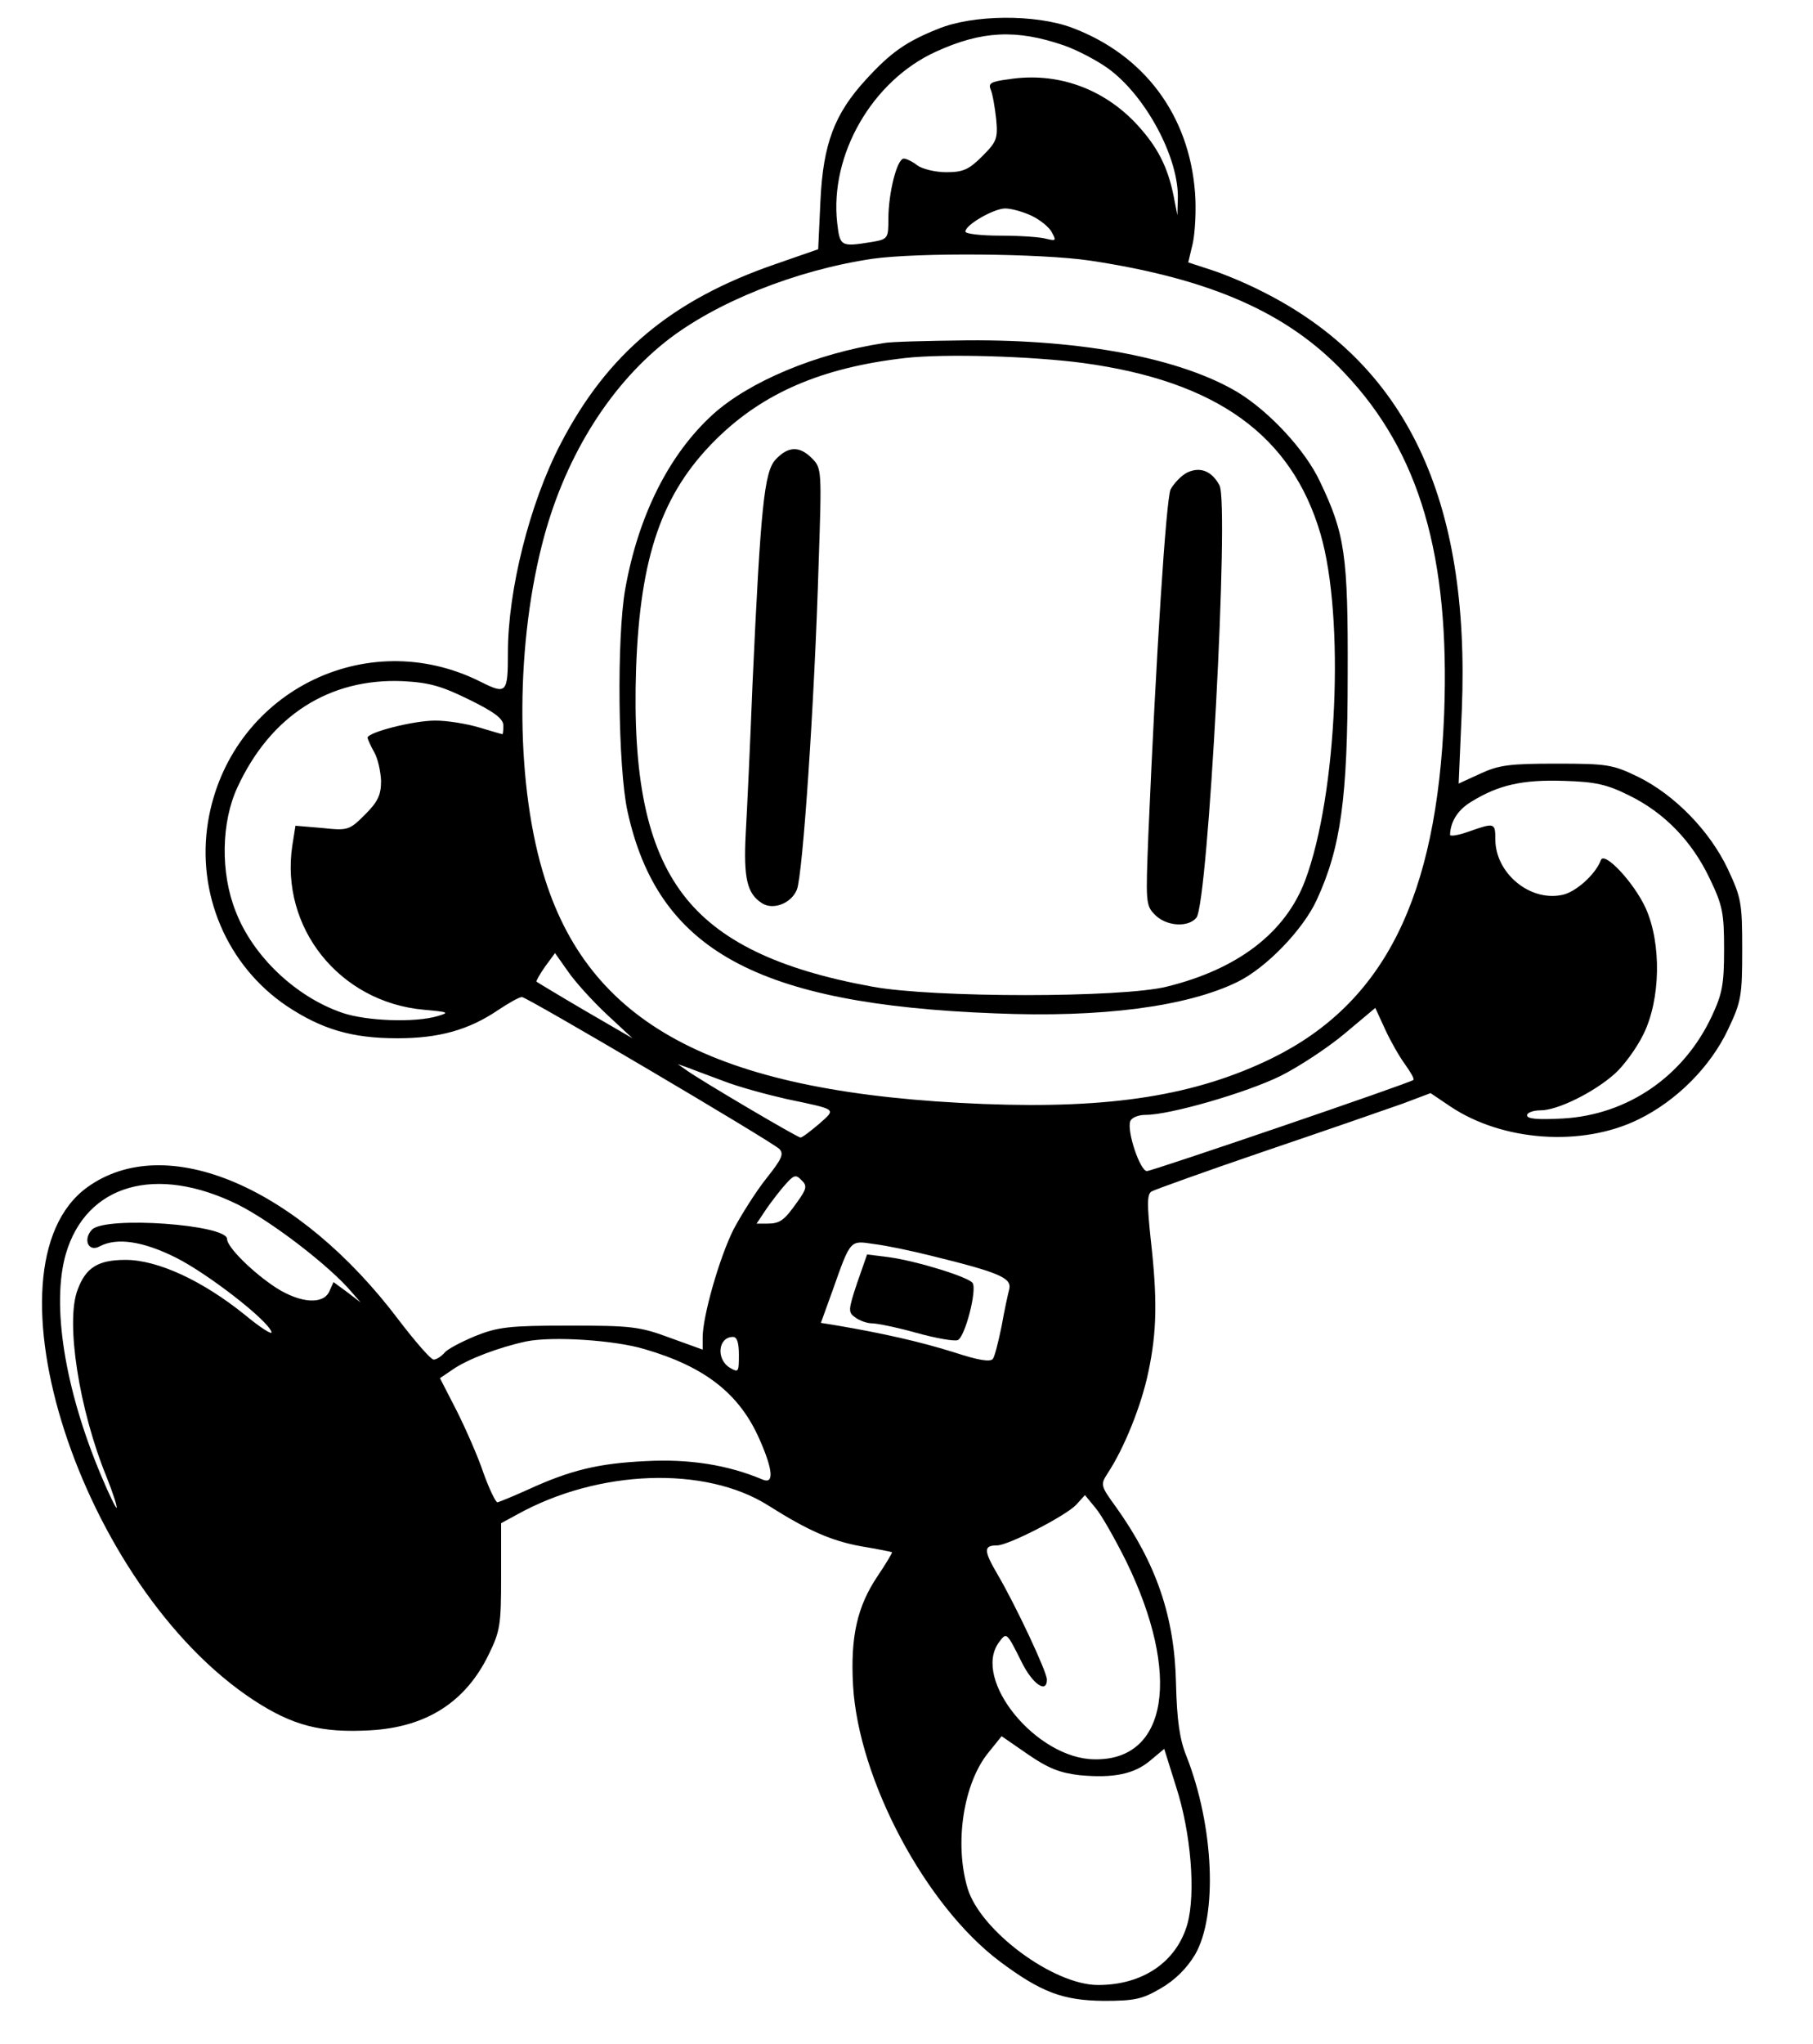 <?xml version="1.0" encoding="UTF-8" standalone="yes"?>
<svg version="1.0" xmlns="http://www.w3.org/2000/svg" width="400" height="450.704" viewBox="0 0 400 451" preserveAspectRatio="xMidYMid meet">
  <g transform="translate(0,451) scale(0.1,-0.1)" fill="#000000" stroke="none">
    <path d="M2069 4446 c-70 -28 -104 -52 -158 -111 -70 -76 -95 -142 -101 -268
l-5 -107 -95 -33 c-229 -79 -371 -198 -474 -397 -68 -131 -116 -322 -116 -460
0 -89 -3 -93 -59 -65 -255 129 -556 -25 -603 -308 -26 -159 42 -318 174 -407
77 -51 143 -71 244 -71 91 0 157 18 222 62 24 16 47 29 53 29 11 0 547 -316
568 -335 11 -11 6 -22 -29 -66 -23 -29 -55 -80 -72 -112 -31 -62 -68 -191 -68
-238 l0 -27 -72 26 c-67 25 -86 27 -223 27 -132 0 -157 -3 -207 -23 -31 -13
-62 -29 -68 -37 -7 -8 -18 -15 -24 -15 -6 0 -40 39 -76 86 -222 295 -515 420
-689 294 -242 -176 -13 -881 367 -1131 87 -57 150 -73 258 -67 124 7 210 62
261 166 26 53 28 66 28 174 l0 117 35 19 c180 100 416 108 555 20 87 -55 139
-78 205 -90 36 -6 66 -12 68 -13 1 -1 -13 -25 -32 -53 -45 -67 -60 -134 -54
-241 12 -208 160 -486 324 -609 91 -68 139 -86 229 -87 70 0 86 4 127 28 31
18 57 44 75 74 50 86 42 283 -19 438 -15 37 -21 79 -23 160 -3 147 -43 264
-132 389 -35 48 -35 50 -19 75 37 56 75 151 90 224 19 89 20 162 5 294 -8 76
-8 98 2 104 7 4 121 45 253 90 133 45 268 92 302 104 l61 23 43 -29 c116 -78
292 -90 416 -29 84 41 159 116 198 199 29 61 31 74 31 176 0 103 -2 114 -32
178 -40 84 -117 163 -198 203 -56 27 -68 29 -180 29 -103 0 -127 -3 -168 -22
l-48 -22 7 162 c19 467 -123 765 -441 924 -33 17 -83 38 -111 47 l-52 17 10
42 c5 23 8 74 5 112 -13 171 -112 304 -272 364 -81 30 -219 29 -296 -3z m278
-36 c29 -10 73 -33 98 -51 83 -60 157 -198 154 -288 l-1 -36 -8 41 c-13 66
-36 110 -81 159 -74 80 -177 117 -284 100 -39 -5 -45 -9 -39 -23 4 -9 9 -38
12 -65 4 -43 1 -50 -31 -82 -29 -29 -42 -35 -79 -35 -24 0 -53 7 -64 15 -10 8
-24 15 -30 15 -15 0 -34 -76 -34 -133 0 -43 -1 -45 -37 -51 -68 -11 -70 -10
-76 42 -17 150 77 314 218 378 101 46 177 50 282 14z m-71 -376 c19 -9 40 -26
45 -37 10 -18 9 -19 -12 -14 -13 4 -59 7 -101 7 -43 0 -78 4 -78 9 0 15 63 51
88 51 13 0 39 -7 58 -16z m129 -99 c266 -40 437 -115 562 -248 166 -175 233
-404 220 -752 -16 -405 -132 -638 -380 -760 -168 -82 -354 -112 -637 -101
-580 23 -864 168 -968 496 -64 200 -67 500 -7 737 47 187 145 347 273 449 110
87 288 158 457 183 100 14 371 12 480 -4z m-1370 -969 c55 -27 75 -42 75 -57
0 -10 -1 -19 -2 -19 -2 0 -25 7 -52 15 -27 8 -70 15 -96 15 -49 0 -150 -26
-150 -38 1 -4 7 -18 15 -32 8 -14 14 -42 15 -63 0 -31 -7 -46 -35 -74 -35 -35
-38 -36 -95 -30 l-59 5 -7 -44 c-27 -181 104 -345 290 -362 55 -5 58 -6 31
-14 -50 -15 -157 -11 -210 7 -103 35 -198 125 -236 224 -34 85 -32 197 4 274
73 158 203 241 365 234 59 -3 86 -11 147 -41z m2560 -211 c78 -38 139 -101
178 -183 29 -60 32 -77 32 -157 0 -77 -4 -98 -27 -147 -62 -133 -186 -218
-329 -226 -55 -3 -79 -1 -79 7 0 6 14 11 30 11 37 0 117 39 164 81 19 17 48
56 63 87 38 77 40 200 5 278 -26 57 -92 127 -99 106 -12 -32 -57 -72 -87 -77
-71 -14 -146 49 -146 123 0 37 -2 37 -59 17 -22 -8 -41 -11 -41 -7 1 29 17 55
47 73 60 37 113 49 204 46 70 -2 96 -8 144 -32z m-2257 -483 l57 -53 -105 61
c-58 34 -106 63 -107 64 -1 1 7 16 19 33 l22 30 29 -41 c15 -22 54 -65 85 -94z
m1763 -111 c12 -17 21 -32 18 -34 -8 -7 -574 -200 -588 -201 -15 -1 -45 88
-37 110 3 8 18 14 34 14 54 0 223 49 298 86 40 20 104 62 141 93 l68 57 22
-48 c12 -26 32 -61 44 -77z m-1506 -36 c33 -13 96 -30 140 -40 114 -24 110
-21 72 -55 -19 -16 -37 -30 -41 -30 -7 0 -222 127 -251 148 l-20 14 20 -7 c11
-4 47 -18 80 -30z m164 -267 c-29 -41 -38 -48 -67 -48 l-23 0 22 33 c12 17 31
42 43 55 17 19 22 21 34 8 13 -12 12 -19 -9 -48z m-1235 -6 c74 -37 202 -135
251 -193 l20 -23 -30 23 -30 22 -9 -20 c-13 -30 -63 -27 -117 7 -51 33 -109
90 -109 108 0 32 -267 51 -298 21 -21 -22 -8 -51 17 -37 38 20 96 11 168 -25
70 -35 203 -138 211 -164 3 -8 -24 9 -59 38 -93 75 -192 121 -263 121 -61 0
-88 -17 -106 -66 -27 -70 3 -264 64 -413 14 -35 24 -66 22 -68 -1 -2 -17 30
-34 71 -81 192 -110 378 -78 489 45 154 199 198 380 109z m1531 -113 c151 -37
177 -49 172 -73 -3 -11 -11 -48 -17 -82 -7 -34 -15 -66 -19 -72 -5 -8 -31 -4
-86 14 -73 23 -157 42 -257 59 l-37 6 26 72 c40 113 38 110 91 102 26 -3 83
-15 127 -26z m-633 -206 c134 -39 210 -99 254 -200 29 -66 32 -98 7 -88 -78
33 -163 46 -258 41 -106 -5 -167 -20 -261 -63 -33 -15 -63 -27 -67 -28 -4 0
-18 29 -31 65 -12 36 -39 97 -59 137 l-37 72 28 19 c33 23 102 49 162 62 58
12 196 3 262 -17z m208 -13 c0 -38 -1 -39 -20 -28 -31 19 -26 68 7 68 9 0 13
-13 13 -40z m855 -455 c122 -250 92 -440 -70 -437 -128 1 -271 176 -211 258
17 23 17 23 50 -43 24 -49 56 -71 56 -39 0 17 -69 164 -109 232 -31 53 -31 64
-1 64 25 0 153 66 175 90 l19 21 23 -28 c13 -15 43 -68 68 -118z m-103 -472
c74 -7 121 2 157 33 l30 25 26 -83 c33 -101 44 -236 25 -304 -24 -83 -98 -134
-197 -134 -99 0 -260 120 -288 213 -30 100 -9 233 46 300 l29 36 58 -40 c45
-31 71 -41 114 -46z"/>
    <path d="M1950 3753 c-150 -23 -297 -85 -377 -157 -97 -88 -165 -223 -194
-386 -19 -107 -16 -394 5 -490 67 -306 285 -426 811 -446 236 -10 424 15 535
69 64 31 146 116 176 182 53 115 68 225 68 495 1 265 -6 312 -61 427 -32 69
-111 154 -181 197 -125 75 -342 117 -598 115 -88 -1 -170 -3 -184 -6z m440
-44 c294 -40 460 -159 524 -377 54 -185 37 -576 -34 -765 -43 -114 -147 -195
-305 -234 -99 -25 -517 -25 -651 0 -209 38 -340 102 -417 203 -80 105 -112
259 -104 499 9 248 57 387 176 505 104 103 234 159 418 180 88 10 280 4 393
-11z"/>
    <path d="M1711 3496 c-25 -27 -33 -103 -51 -496 -5 -129 -12 -278 -15 -330 -5
-98 3 -132 36 -153 25 -16 65 0 77 30 13 32 39 414 48 719 7 207 7 211 -15
233 -27 27 -52 27 -80 -3z"/>
    <path d="M2619 3467 c-13 -7 -29 -24 -36 -37 -10 -23 -32 -365 -49 -761 -6
-151 -6 -157 15 -178 25 -25 73 -28 91 -6 26 31 73 913 51 954 -17 32 -43 42
-72 28z"/>
    <path d="M1891 1679 c-20 -60 -20 -65 -4 -76 9 -7 26 -13 37 -13 11 0 55 -9
98 -21 43 -12 84 -19 91 -16 16 6 43 110 33 126 -9 13 -121 48 -185 57 l-48 6
-22 -63z"/>
  </g>
</svg>